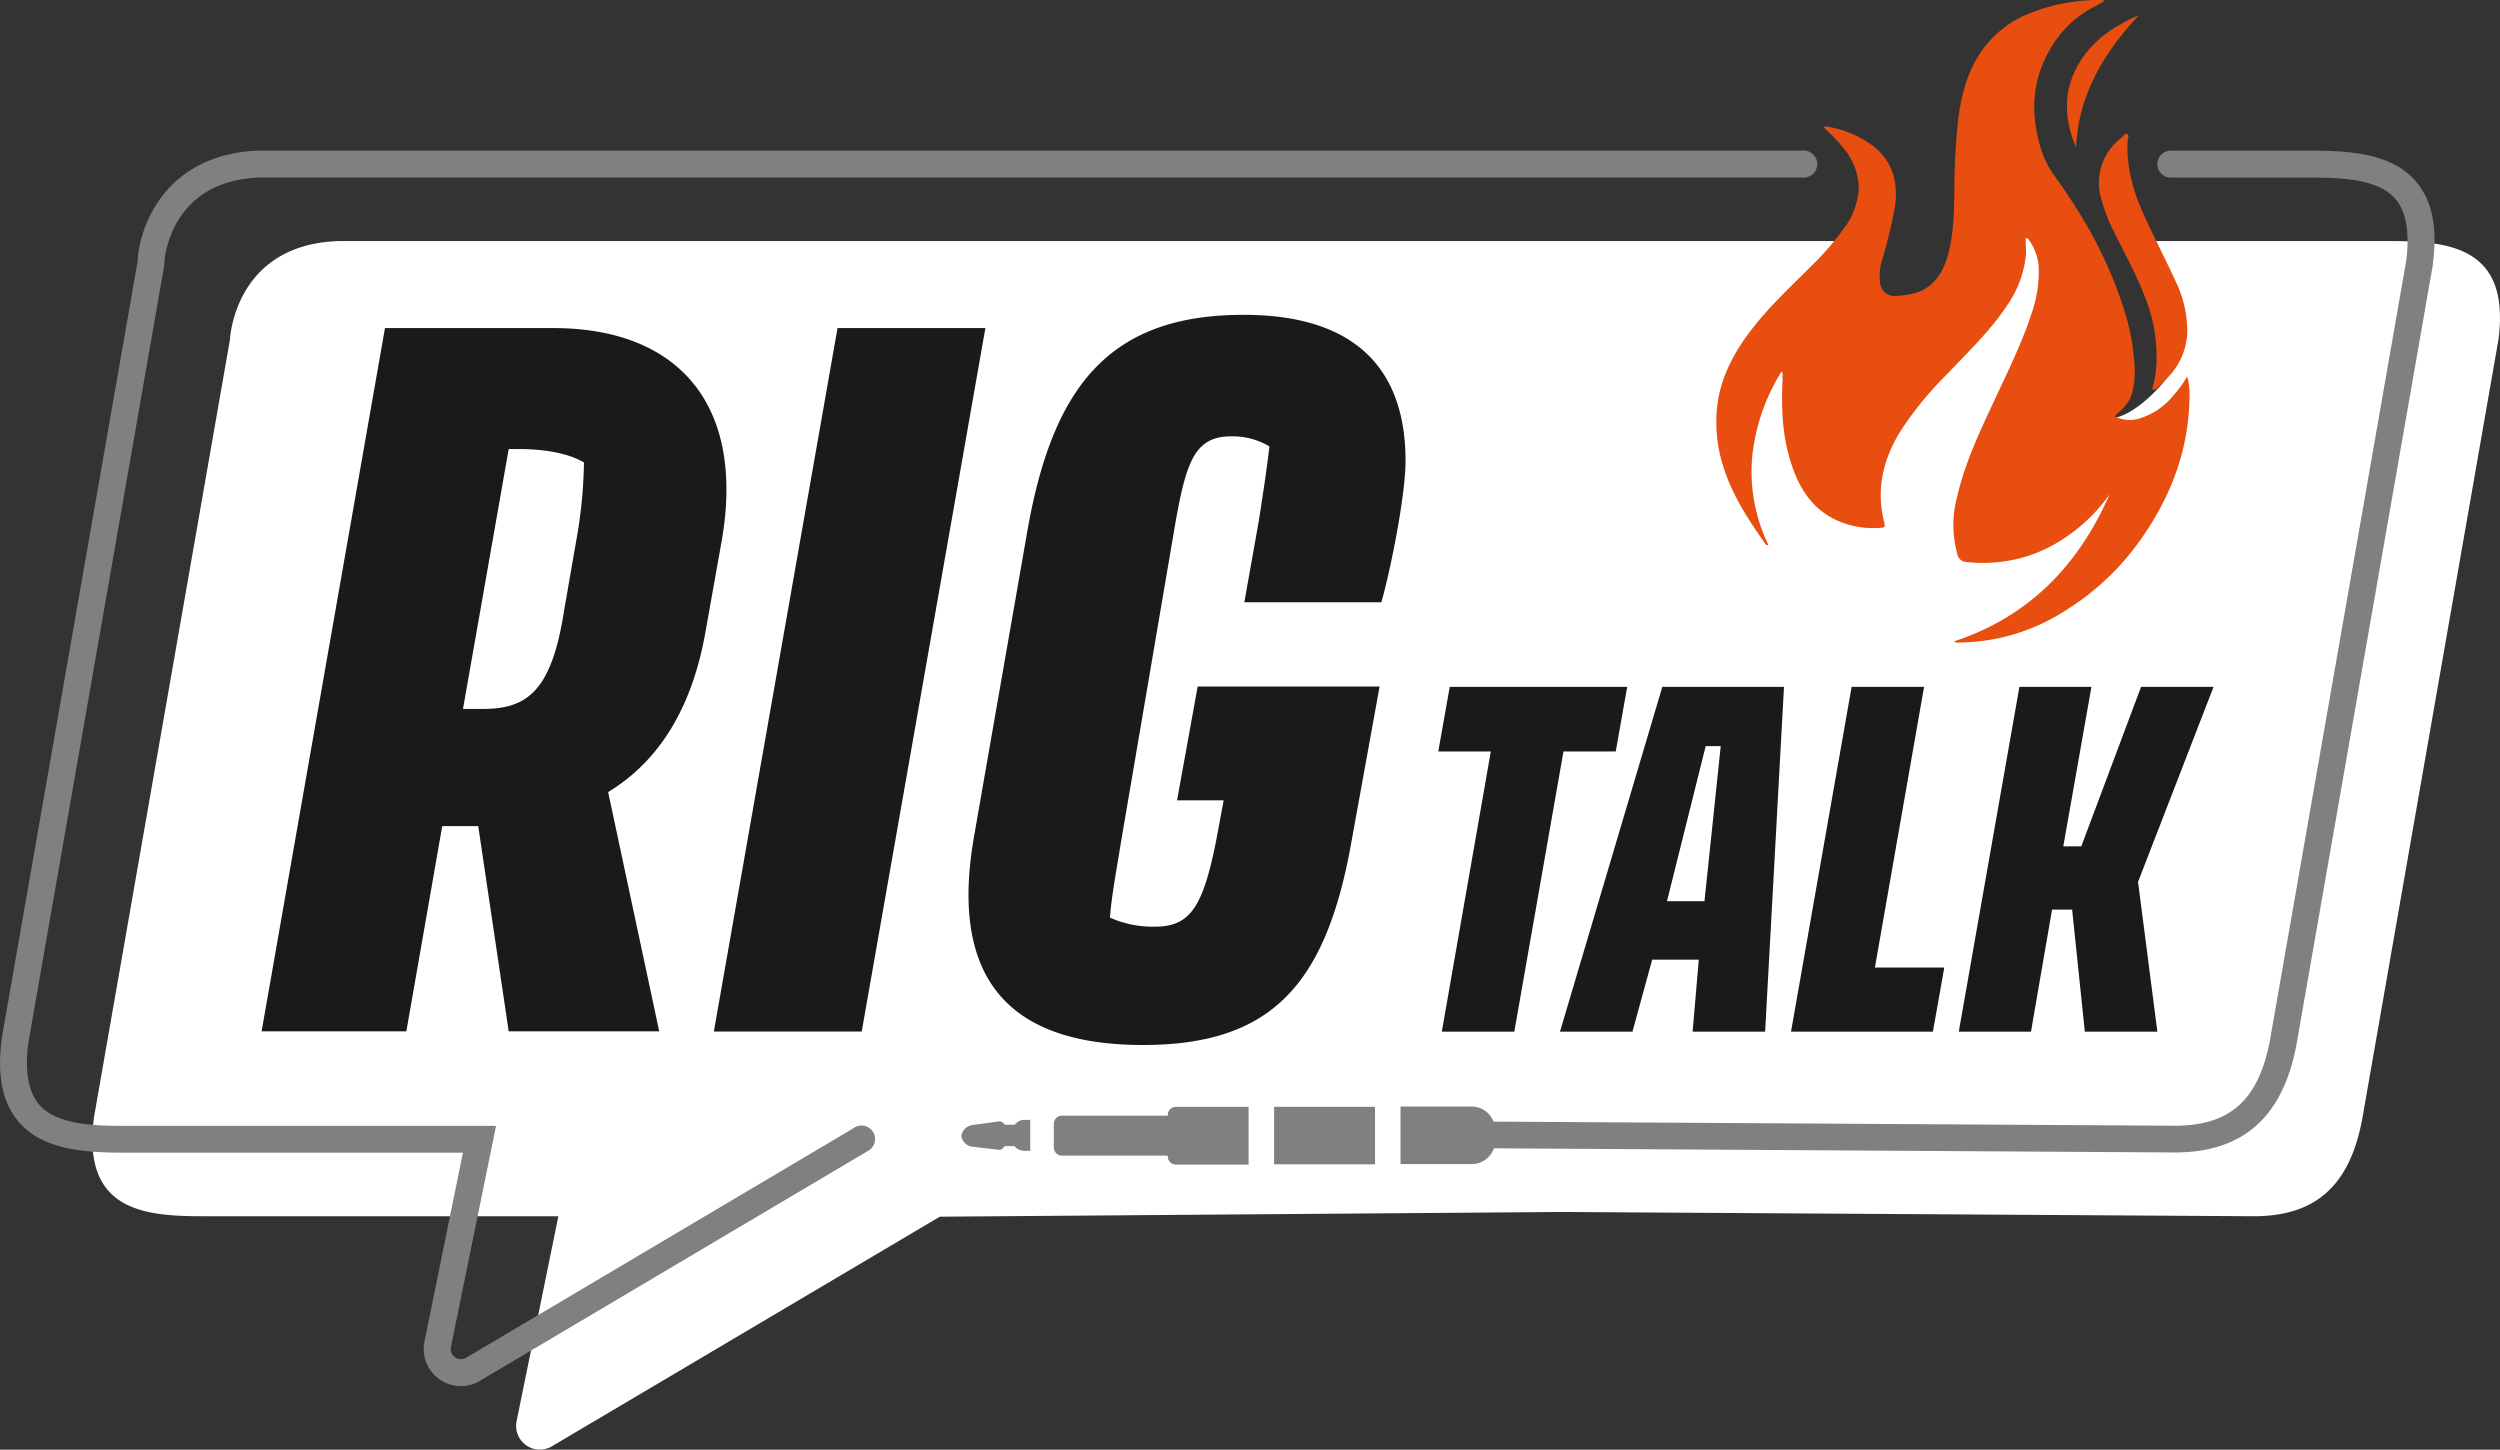 <svg id="Layer_1" data-name="Layer 1" xmlns="http://www.w3.org/2000/svg" viewBox="0 0 498.28 288.93"><rect x="0" y="0" width="498.28" height="288.93" fill="#333333" stroke="none"/><defs><style>.cls-1{fill:#fff;}.cls-2{fill:gray;}.cls-3{fill:#1a1a1a;}.cls-4{fill:#e84e0f;}</style></defs><path class="cls-1" d="M312.28,244.06l137.76.85c11.93,0,19.18-5.62,21.7-19.71L498.82,70.26c2.44-18.53-9.76-19.71-21.7-19.71H429.39s7.86,15.59,6.85,20.85c-.56,2.91-3.74,7.35-7.31,10.53-3,2.68-6.27,4.48-8.51,3.76-9.8-3.15-9.92-37.9-9.92-37.9l-17.85,2.76L381.08,74.72l-10.2-24.17H68.38c-20.91.65-21.7,19.71-21.7,19.71L19.59,225.2c-2.43,18.52,9.77,19.71,21.7,19.71h70.86l-8.33,40.86a4.73,4.73,0,0,0,6.84,5.11L188.18,245ZM134.76,93.25" transform="translate(-0.86 -2.5)"/><path class="cls-2" d="M171.08,227.3,93.64,273.19a2.07,2.07,0,0,1-2.13-.2,2,2,0,0,1-.78-2l9-44.09H25.56c-6.37,0-13.44-.32-16.83-4.17-2.21-2.53-3-6.71-2.21-12.44L33.6,55.37l0-.34c0-.67,1-16.55,19.07-17.14H360.21a2.69,2.69,0,1,0,0-5.37H52.57c-18.37.57-23.9,14.6-24.29,22.1L1.22,209.39l0,.11c-1,7.46.16,12.94,3.49,16.74,4.87,5.54,13.33,6,20.87,6H93.13L85.46,269.9a7.4,7.4,0,0,0,7.28,8.86,7.33,7.33,0,0,0,3.44-.85l77.64-46a2.69,2.69,0,1,0-2.74-4.62Z" transform="translate(-0.86 -2.5)"/><path class="cls-2" d="M482.26,38.53c-4.86-5.54-13.32-6-20.87-6H433.7a2.69,2.69,0,1,0,0,5.37h27.69c6.37,0,13.45.32,16.84,4.18,2.21,2.53,2.95,6.71,2.21,12.44L453.37,209.38c-2.2,12.26-7.9,17.49-19.05,17.49l-135.8-.82a4.61,4.61,0,0,0-4.3-3H280v11.46h14.22a4.63,4.63,0,0,0,4.38-3.14l135.71.83c13.74,0,21.7-7.17,24.34-21.93L485.74,55.37l0-.11C486.74,47.8,485.6,42.33,482.26,38.53Z" transform="translate(-0.86 -2.5)"/><rect class="cls-2" x="253.94" y="220.6" width="20.12" height="11.46"/><path class="cls-2" d="M233.61,224.74v.12H212.52a1.63,1.63,0,0,0-1.62,1.62v4.73a1.63,1.63,0,0,0,1.62,1.62h21.09V233a1.63,1.63,0,0,0,1.62,1.62h14.49V223.11H235.23A1.63,1.63,0,0,0,233.61,224.74Z" transform="translate(-0.86 -2.5)"/><path class="cls-2" d="M203.11,226.67l-2,0a1.33,1.33,0,0,0-1-.68l-5.6.77a2.68,2.68,0,0,0-2.06,2.14,2.61,2.61,0,0,0,2,2.13l5.62.66a1.38,1.38,0,0,0,1-.75l2,0a2.46,2.46,0,0,0,1.95.93h1.18l0-6.17-1.18,0A2.46,2.46,0,0,0,203.11,226.67Z" transform="translate(-0.86 -2.5)"/><path class="cls-3" d="M111.17,67.89c24.47,0,38.23,14.82,33.58,42.15l-3.21,18c-2.68,15.72-9.47,26.26-19.47,32.33l10.18,47.69h-30l-6.07-40.9H89l-7.15,40.9H53L77.59,67.89ZM113.32,124,116,108.61a94.46,94.46,0,0,0,1.25-13.93c-3-1.79-7.68-2.68-13-2.68h-2l-9.11,51.8h3.93C105.82,143.8,110.82,140.41,113.32,124Z" transform="translate(-0.86 -2.5)"/><path class="cls-3" d="M197.26,67.89,172.61,208.1H143.14L167.79,67.89Z" transform="translate(-0.86 -2.5)"/><path class="cls-3" d="M281,94.32c0,7.32-3.21,22.68-4.82,28.22H248.87l2.86-16.07c.89-5.72,1.61-10.36,2.14-15a14.38,14.38,0,0,0-7.68-2c-7.32,0-8.93,5.36-11.07,17.33l-10.9,63.94c-.89,5.54-1.78,10.18-2.14,14.65A21,21,0,0,0,231,187.2c7,0,9.64-3.75,12.32-17.5l1.43-7.68h-9.29l4.11-22.69h36.26l-5.54,30.55c-5,28.57-15.71,40.9-41.61,40.9-27.15,0-38.76-13.58-33.58-42.15l10.54-60.38c5-28.4,16.07-43,43-43C270.84,65.21,281,75.93,281,94.32Z" transform="translate(-0.86 -2.5)"/><path class="cls-4" d="M421.34,101a33.83,33.83,0,0,1-10.62,9.76,28.29,28.29,0,0,1-11.41,3.76,30.8,30.8,0,0,1-6.51,0A1.88,1.88,0,0,1,391,113a21.7,21.7,0,0,1-.05-11.53c1.42-6.16,4-11.87,6.67-17.58,2.86-6.23,6-12.33,8.14-18.86a25.33,25.33,0,0,0,1.44-9.26,10.39,10.39,0,0,0-1.84-5.28c-.15-.23-.27-.52-.72-.57-.13,1.16.14,2.31,0,3.46a21.06,21.06,0,0,1-3.75,10c-3.38,5.13-7.84,9.33-12,13.75a67.39,67.39,0,0,0-9.43,11.6c-3.28,5.49-4.67,11.3-3.1,17.64.31,1.28.23,1.29-1.07,1.35a17.59,17.59,0,0,1-8.63-1.65c-4.43-2.14-6.95-5.9-8.52-10.39-2-5.61-2.29-11.44-2-17.33,0-.5,0-1,0-1.49,0-.06-.07-.11-.21-.29a39.69,39.69,0,0,0-5.84,17,33.58,33.58,0,0,0,3.25,17.58c-.58.06-.67-.31-.84-.55-3.2-4.57-6.23-9.23-8-14.58A29.27,29.27,0,0,1,343,84.83c.39-6.37,3.18-11.75,7-16.69,3.54-4.6,7.8-8.53,11.87-12.62A54.77,54.77,0,0,0,368.38,48a14.11,14.11,0,0,0,2.95-8A12.84,12.84,0,0,0,368,31.67a32.68,32.68,0,0,0-3.68-3.77c.19-.13.28-.24.35-.22a21.07,21.07,0,0,1,9.16,3.65c4.32,3.15,5.45,7.57,4.68,12.63a109,109,0,0,1-2.61,10.7,10.34,10.34,0,0,0-.32,4.25,2.89,2.89,0,0,0,3.24,2.57,18.14,18.14,0,0,0,4-.64c3.31-1.1,5-3.6,6.05-6.72,1.34-4.21,1.42-8.57,1.51-12.92a138.28,138.28,0,0,1,.78-15c.67-5.11,1.95-10,5.16-14.22a21.24,21.24,0,0,1,7.94-6.35A37.4,37.4,0,0,1,419.84,2.5c.14,0,.28,0,.39.29l-2.36,1.27A20.92,20.92,0,0,0,410,11.45c-4.06,6.34-4.57,13.15-2.49,20.24a18.44,18.44,0,0,0,2.58,5.5,120.84,120.84,0,0,1,7,10.76,87.39,87.39,0,0,1,7,15.85,46.14,46.14,0,0,1,2.22,11.74,16.47,16.47,0,0,1-.53,5.41c-.44,1.5-1.22,2.5-3.45,4.52A6.6,6.6,0,0,0,427,86a14.13,14.13,0,0,0,7.16-4.83,20.16,20.16,0,0,0,2.64-3.66,13.85,13.85,0,0,1,.44,4.41c-.17,10.34-3.7,19.54-9.58,27.92a51.61,51.61,0,0,1-15.57,14.62,39.55,39.55,0,0,1-20.8,6.1c-.29,0-.64.13-.93-.24C405.33,125.38,415.18,115.1,421.34,101Z" transform="translate(-0.86 -2.5)"/><path class="cls-4" d="M430.55,80.1c-.18,0-.38.15-.5.09-.3-.14-.18-.43-.11-.66a20.74,20.74,0,0,0,.75-5.81,31.86,31.86,0,0,0-2.31-12c-1.71-4.52-4.07-8.72-6.17-13a34.31,34.31,0,0,1-2.54-6.58,11.19,11.19,0,0,1,4-12.16c.36-.3.69-1,1.17-.76s.11.91.09,1.38c-.31,5.43,1.24,10.44,3.48,15.28,1.91,4.14,4,8.2,5.92,12.35a23.1,23.1,0,0,1,2.49,10.52,13.7,13.7,0,0,1-4,9.09C432.07,78.57,431.31,79.32,430.55,80.1Z" transform="translate(-0.86 -2.5)"/><path class="cls-4" d="M414.63,31.9c-2.46-5.85-2.63-11.62.83-17.16,2.77-4.43,6.94-7.16,11.69-9.21C420.19,13,415.12,21.36,414.63,31.9Z" transform="translate(-0.86 -2.5)"/><path class="cls-3" d="M325.18,139.4l-2.28,12.87H312.48l-9.8,55.86H288.23L298,152.27H287.53l2.28-12.87Z" transform="translate(-0.86 -2.5)"/><path class="cls-3" d="M332.18,139.4h24.25l-3.76,68.73H338.22l1.23-14.36h-9.29l-3.93,14.36H311.78Zm8.4,42.72,3.24-30.9h-3l-7.71,30.9Z" transform="translate(-0.86 -2.5)"/><path class="cls-3" d="M384.35,139.4l-9.8,55.94h13.83l-2.27,12.79H357.83l12.08-68.73Z" transform="translate(-0.86 -2.5)"/><path class="cls-3" d="M427,178.27l3.85,29.86H416.39l-2.53-24.34h-4l-4.2,24.34H391.27l12.08-68.73h14.36l-5.61,31.78h3.59L427.6,139.4h14.45Z" transform="translate(-0.86 -2.5)"/></svg>
